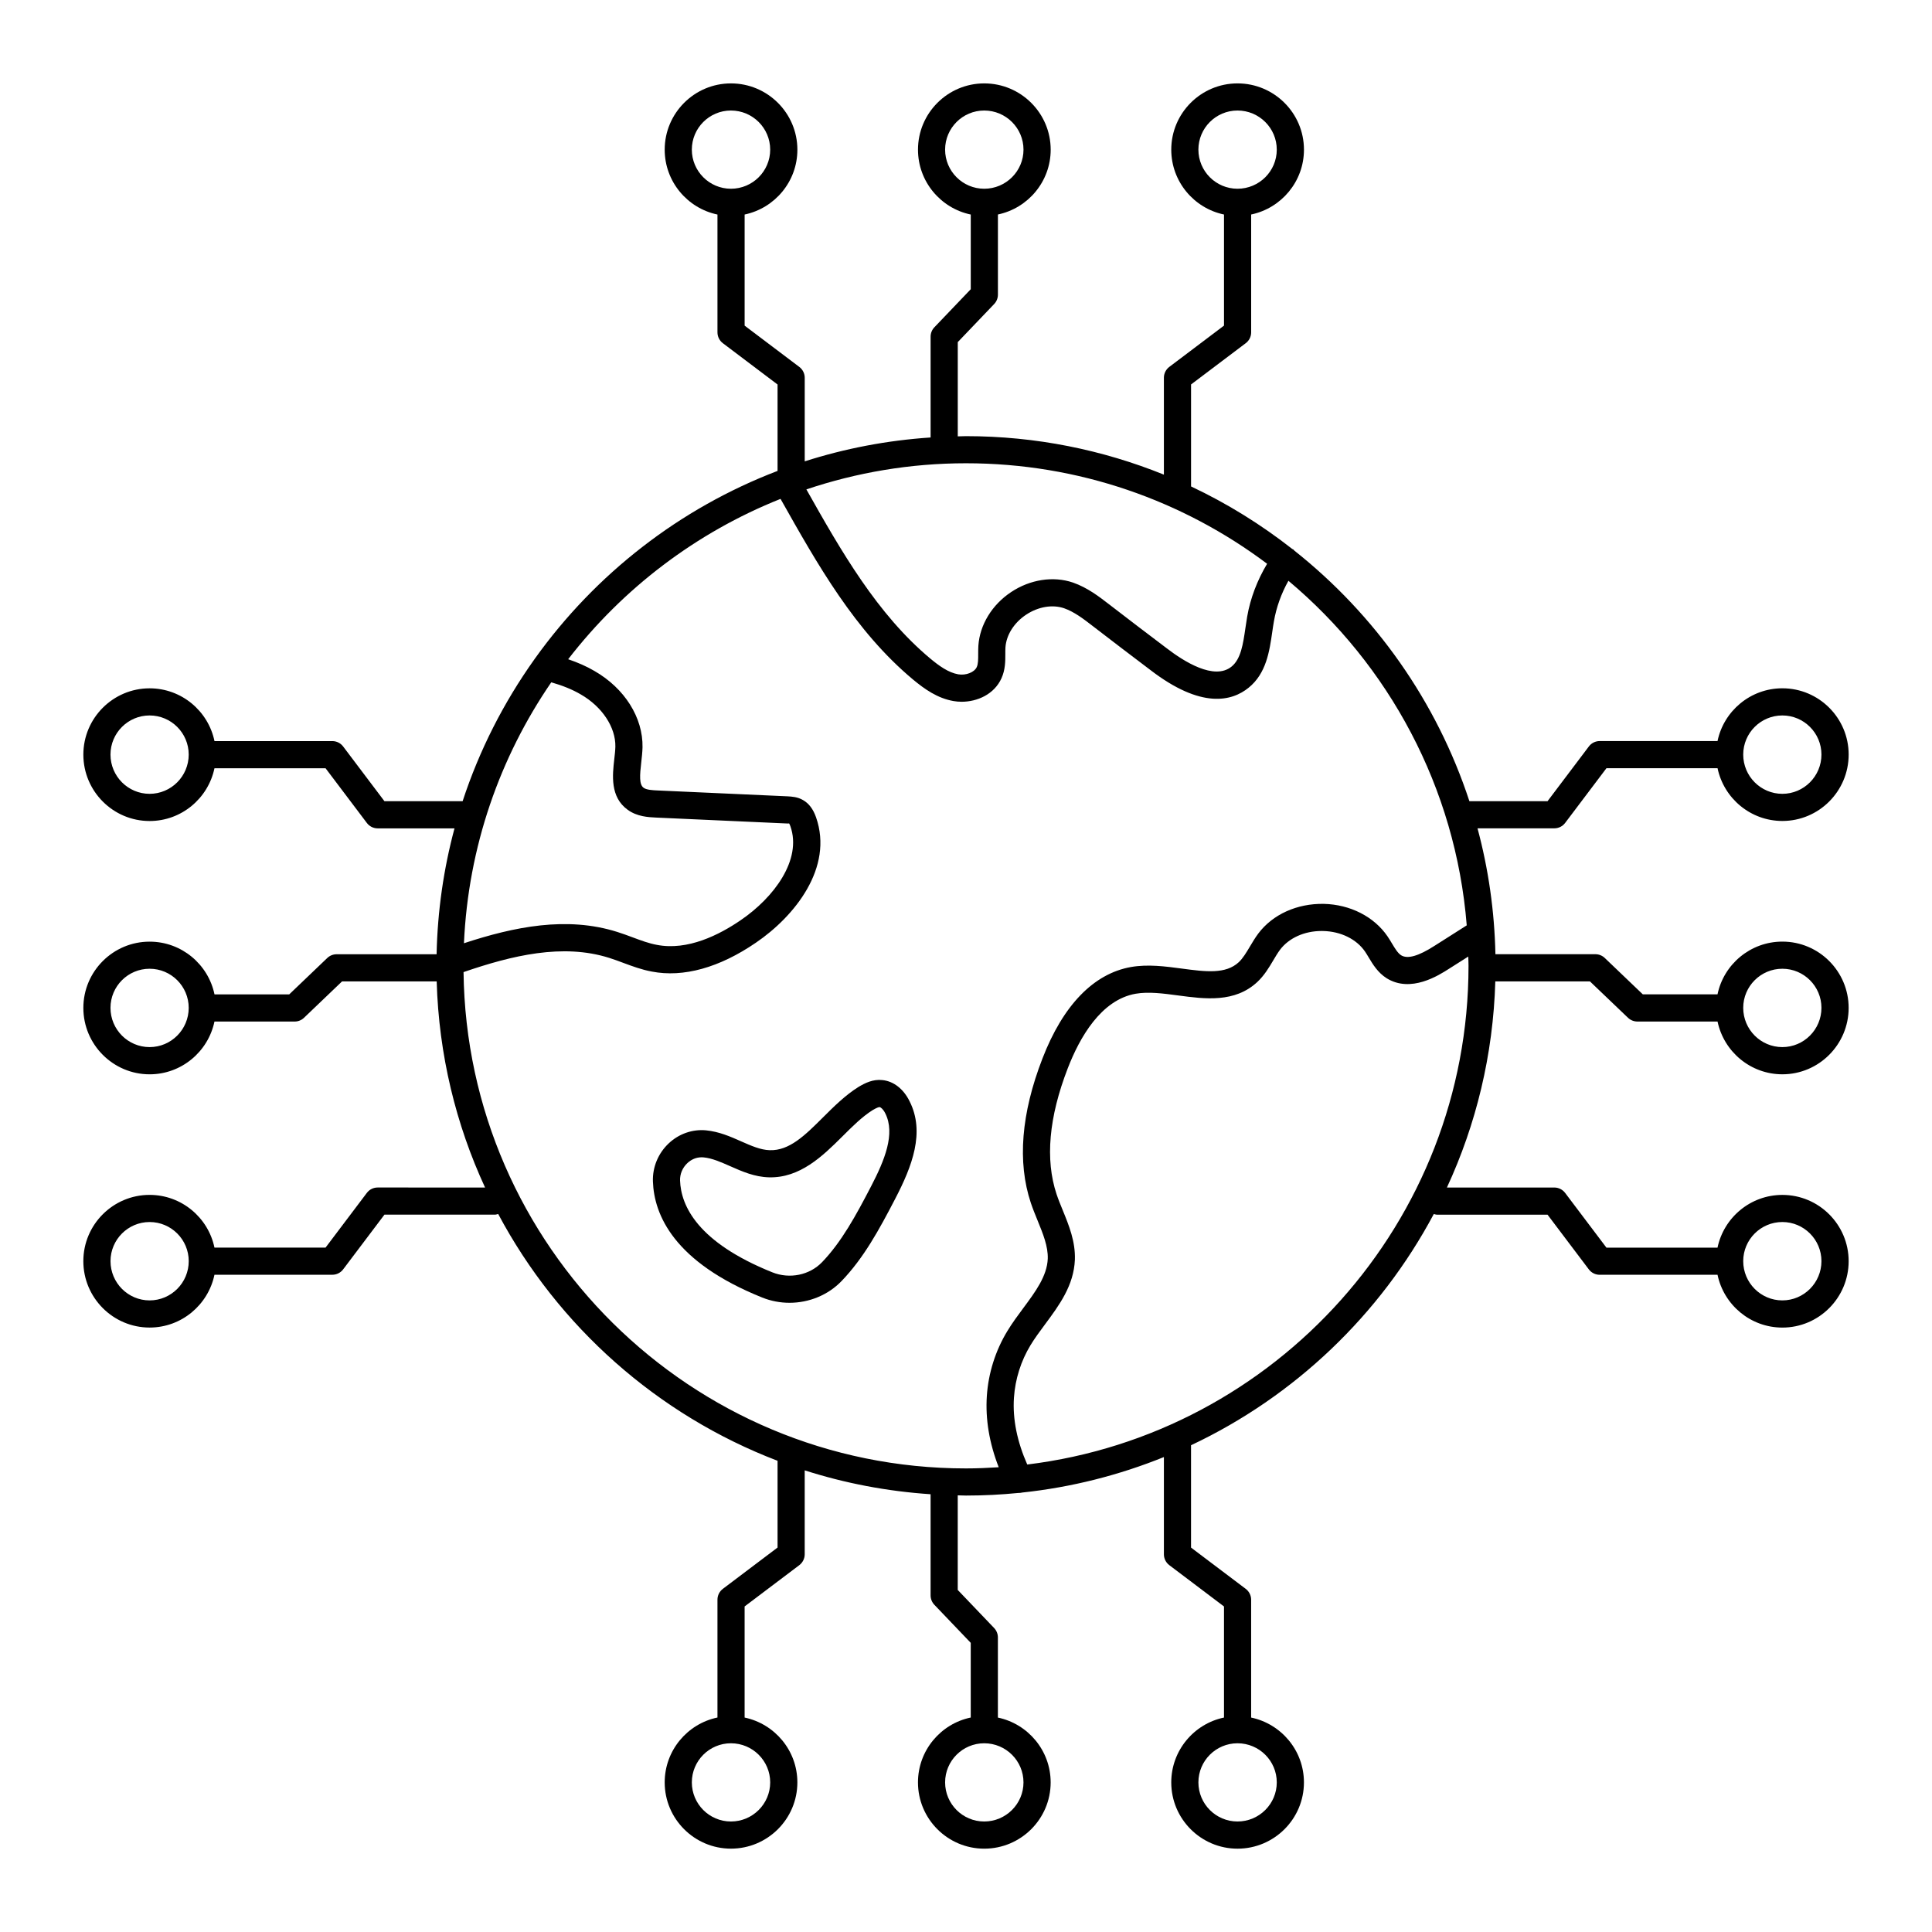 <?xml version="1.0" encoding="UTF-8"?>
<!-- Uploaded to: ICON Repo, www.svgrepo.com, Generator: ICON Repo Mixer Tools -->
<svg fill="#000000" width="800px" height="800px" version="1.1" viewBox="144 144 512 512" xmlns="http://www.w3.org/2000/svg">
 <g>
  <path d="m340.39 446.46c-2.856-1.262-5.801-2.566-9.297-2.91-3.574-0.336-7.172 0.91-9.863 3.445-2.801 2.629-4.328 6.309-4.199 10.094 0.297 8.855 5.566 21.383 28.965 30.773 2.336 0.938 4.797 1.391 7.234 1.391 5.144 0 10.199-2.019 13.809-5.777 5.824-6.059 9.891-13.477 14.23-21.844 4.426-8.523 7.941-17.551 3.781-25.781-1.605-3.285-4.262-5.34-7.231-5.621-2.453-0.262-4.5 0.742-6.293 1.809-3.531 2.207-6.531 5.199-9.438 8.094-4.754 4.746-8.914 8.855-14.109 8.676-2.418-0.062-4.93-1.176-7.59-2.348zm26.789-1.234c2.738-2.734 5.324-5.312 8.094-7.043 1.172-0.695 1.621-0.777 1.797-0.797 0.367 0.035 1.027 0.617 1.539 1.668 2.719 5.383-0.184 12.438-3.727 19.262-4.078 7.863-7.871 14.809-13.027 20.172-3.312 3.445-8.602 4.527-13.176 2.691-19.805-7.949-24.227-17.621-24.457-24.34v0.004c-0.055-1.715 0.648-3.394 1.938-4.606 1.066-1 2.375-1.543 3.789-1.543 0.18 0 0.359 0.008 0.543 0.027 2.246 0.223 4.551 1.242 6.992 2.32 3.18 1.406 6.469 2.859 10.285 2.961 8.203 0.227 14.215-5.598 19.41-10.777z"/>
  <path d="m244.09 458.7c-1.129 0-2.191 0.527-2.871 1.43l-10.945 14.5h-29.438c-1.66-7.969-8.734-13.973-17.191-13.973-9.68-0.004-17.559 7.875-17.559 17.559 0 9.703 7.879 17.598 17.562 17.598 8.449 0 15.52-6.012 17.188-13.992h31.234c1.129 0 2.191-0.527 2.871-1.43l10.945-14.5h29.27c0.309 0 0.586-0.102 0.871-0.176 15.879 29.812 42.191 53.238 74.035 65.406v22.992l-14.496 10.945c-0.898 0.68-1.43 1.742-1.43 2.871v31.227c-7.973 1.656-13.984 8.734-13.984 17.191 0 9.684 7.879 17.562 17.562 17.562 9.703 0 17.598-7.879 17.598-17.562 0-8.445-6.008-15.508-13.98-17.18v-29.445l14.496-10.945c0.898-0.684 1.43-1.746 1.43-2.871v-22.25c10.629 3.406 21.809 5.559 33.359 6.328v26.809c0 0.926 0.359 1.816 1 2.488l9.641 10.086v19.793c-7.973 1.656-13.984 8.734-13.984 17.191 0 9.684 7.879 17.562 17.562 17.562 9.707 0 17.602-7.879 17.602-17.562 0-8.445-6.008-15.508-13.984-17.18v-21.246c0-0.926-0.359-1.816-1-2.488l-9.641-10.086v-25.07c0.734 0.012 1.453 0.055 2.188 0.055 4.715 0 9.371-0.242 13.969-0.699 0.023 0 0.047 0.008 0.07 0.008 0.285 0 0.574-0.039 0.859-0.109 13.141-1.395 25.734-4.629 37.547-9.402v25.773c0 1.129 0.531 2.191 1.43 2.871l14.496 10.949v29.438c-7.969 1.66-13.977 8.734-13.977 17.188 0 9.684 7.879 17.562 17.562 17.562 9.707 0 17.602-7.879 17.602-17.562 0-8.449-6.012-15.516-13.992-17.184v-31.234c0-1.129-0.531-2.191-1.43-2.871l-14.5-10.945v-27.117c27.48-12.953 50.098-34.555 64.336-61.281 0.285 0.074 0.562 0.176 0.871 0.176h29.27l10.945 14.5c0.68 0.902 1.742 1.43 2.871 1.43h31.234c1.668 7.977 8.734 13.992 17.188 13.992 9.684 0 17.562-7.894 17.562-17.598 0-9.684-7.879-17.562-17.562-17.562-8.457 0-15.527 6.008-17.191 13.973h-29.438l-10.945-14.5c-0.68-0.902-1.742-1.43-2.871-1.43h-28.457c7.731-16.707 12.262-35.176 12.824-54.629h25.074l10.086 9.641c0.672 0.641 1.559 1 2.488 1h21.246c1.672 7.973 8.738 13.984 17.184 13.984 9.68-0.004 17.559-7.902 17.559-17.605 0-9.684-7.879-17.562-17.562-17.562-8.457 0-15.535 6.008-17.191 13.98h-19.793l-10.082-9.641c-0.672-0.641-1.559-1-2.488-1h-26.492c-0.25-11.512-1.875-22.684-4.746-33.359h20.352c1.129 0 2.191-0.527 2.871-1.43l10.945-14.5h29.445c1.672 7.973 8.738 13.98 17.184 13.98 9.684 0 17.562-7.894 17.562-17.598 0-9.684-7.879-17.562-17.562-17.562-8.457 0-15.535 6.012-17.191 13.984h-31.227c-1.129 0-2.191 0.527-2.871 1.43l-10.945 14.5h-20.715c-8.676-26.461-25.012-49.461-46.383-66.398-0.105-0.098-0.168-0.227-0.289-0.312-0.078-0.055-0.172-0.066-0.254-0.113-8.258-6.481-17.246-12.062-26.836-16.586v-27.023l14.5-10.945c0.898-0.672 1.43-1.734 1.43-2.863v-31.234c7.977-1.668 13.992-8.734 13.992-17.184-0.004-9.684-7.898-17.562-17.605-17.562-9.684 0-17.562 7.879-17.562 17.562 0 8.453 6.008 15.527 13.977 17.188v29.438l-14.5 10.945c-0.898 0.68-1.43 1.746-1.43 2.871v25.68c-16.215-6.555-33.906-10.199-52.441-10.199-0.73 0-1.453 0.043-2.184 0.055v-24.977l9.641-10.086c0.641-0.668 1-1.559 1-2.488v-21.246c7.973-1.672 13.984-8.734 13.984-17.18-0.004-9.684-7.902-17.562-17.605-17.562-9.684 0-17.562 7.879-17.562 17.562 0 8.457 6.012 15.531 13.984 17.191v19.793l-9.641 10.086c-0.641 0.668-1 1.559-1 2.488v26.715c-11.555 0.766-22.73 2.922-33.359 6.328v-22.152c0-1.129-0.531-2.191-1.43-2.871l-14.496-10.945v-29.445c7.973-1.672 13.98-8.734 13.98-17.18 0-9.691-7.898-17.57-17.602-17.57-9.684 0-17.562 7.879-17.562 17.562 0 8.457 6.012 15.531 13.984 17.191v31.227c0 1.129 0.531 2.191 1.43 2.871l14.496 10.945v22.898c-25.988 9.926-48.277 27.359-64.234 49.641-0.094 0.113-0.172 0.227-0.25 0.352-8.098 11.379-14.543 24.004-18.98 37.539h-20.715l-10.945-14.5c-0.68-0.902-1.742-1.43-2.871-1.43h-31.227c-1.656-7.973-8.734-13.984-17.191-13.984-9.68 0-17.559 7.883-17.559 17.566 0 9.703 7.879 17.598 17.562 17.598 8.445 0 15.512-6.008 17.184-13.98h29.445l10.945 14.5c0.68 0.902 1.742 1.43 2.871 1.43h20.352c-2.871 10.676-4.496 21.848-4.746 33.359h-26.492c-0.93 0-1.816 0.355-2.488 1l-10.082 9.641h-19.793c-1.656-7.973-8.734-13.98-17.191-13.98-9.688-0.008-17.566 7.871-17.566 17.555 0 9.703 7.879 17.602 17.562 17.602 8.445 0 15.512-6.008 17.184-13.984h21.246c0.93 0 1.816-0.355 2.488-1l10.082-9.641h25.074c0.562 19.453 5.094 37.922 12.824 54.629zm-60.441 29.918c-5.715 0-10.363-4.668-10.363-10.402 0-5.715 4.648-10.367 10.363-10.367 5.719 0 10.367 4.648 10.367 10.367 0 5.734-4.648 10.402-10.367 10.402zm164.46 127.73c0 5.715-4.668 10.367-10.402 10.367-5.715 0-10.363-4.648-10.363-10.367 0-5.715 4.648-10.363 10.363-10.363 5.734 0 10.402 4.648 10.402 10.363zm67.125 0c0 5.715-4.668 10.367-10.406 10.367-5.715 0-10.363-4.648-10.363-10.367 0-5.715 4.648-10.363 10.363-10.363 5.742 0 10.406 4.648 10.406 10.363zm67.125 0c0 5.715-4.668 10.367-10.406 10.367-5.715 0-10.363-4.648-10.363-10.367 0-5.715 4.648-10.363 10.363-10.363 5.738 0 10.406 4.648 10.406 10.363zm133.98-148.5c5.715 0 10.363 4.648 10.363 10.367 0 5.734-4.648 10.402-10.363 10.402-5.719 0-10.367-4.668-10.367-10.402 0-5.715 4.652-10.367 10.367-10.367zm0-67.121c5.715 0 10.363 4.648 10.363 10.363 0 5.738-4.648 10.402-10.363 10.402-5.719 0-10.367-4.668-10.367-10.402 0-5.715 4.652-10.363 10.367-10.363zm0-67.125c5.715 0 10.363 4.648 10.363 10.367 0 5.734-4.648 10.402-10.363 10.402-5.719 0-10.367-4.668-10.367-10.402 0-5.719 4.652-10.367 10.367-10.367zm-154.75-149.95c0-5.715 4.648-10.363 10.363-10.363 5.738 0 10.406 4.648 10.406 10.367 0 5.715-4.668 10.363-10.406 10.363-5.715-0.004-10.363-4.652-10.363-10.367zm-67.125 0c0-5.715 4.652-10.363 10.367-10.363 5.738 0 10.406 4.648 10.406 10.367 0 5.715-4.668 10.363-10.406 10.363-5.715-0.004-10.367-4.652-10.367-10.367zm-67.121 0c0-5.715 4.648-10.363 10.363-10.363 5.734 0 10.402 4.648 10.402 10.367 0 5.715-4.668 10.363-10.402 10.363-5.715-0.004-10.363-4.652-10.363-10.367zm-143.7 170.72c-5.715 0-10.363-4.668-10.363-10.402 0-5.715 4.648-10.367 10.363-10.367 5.719 0 10.367 4.648 10.367 10.367 0 5.734-4.648 10.402-10.367 10.402zm0 67.121c-5.715 0-10.363-4.664-10.363-10.402 0-5.715 4.648-10.363 10.363-10.363 5.719 0 10.367 4.648 10.367 10.363 0 5.738-4.648 10.402-10.367 10.402zm232.59 110.62c-2.66-6.031-3.906-11.98-3.527-17.703 0.332-4.926 1.852-9.742 4.394-13.926 1.121-1.844 2.449-3.637 3.859-5.535 3.75-5.059 7.625-10.289 7.898-17.133 0.156-4.82-1.562-9.039-3.231-13.117-0.578-1.414-1.156-2.82-1.629-4.234-3.043-9.172-2.047-20.391 2.969-33.348 3.133-8.121 8.801-18.141 17.992-19.766 3.422-0.594 7.266-0.078 11.324 0.461 7.012 0.938 14.965 1.996 20.938-3.59 1.848-1.738 3.094-3.836 4.188-5.68 0.578-0.973 1.156-1.953 1.812-2.844 2.367-3.133 6.465-4.977 11.027-4.977 0.129 0 0.262 0 0.402 0.004 4.695 0.109 8.852 2.16 11.109 5.465 0.332 0.488 0.637 1.004 0.945 1.516 1.137 1.891 2.418 4.031 4.766 5.531 6.414 3.996 13.816-0.754 16.598-2.543l4.32-2.738c0.242-0.152 0.48-0.305 0.723-0.461 0.016 0.82 0.062 1.633 0.062 2.457 0 67.938-51.141 124.12-116.94 132.16zm63.566-238.71c-2.598 4.344-4.438 9.109-5.285 14.012-0.172 0.984-0.316 1.996-0.465 3.012-0.613 4.227-1.191 8.223-3.676 10.227-4.59 3.742-12.68-1.398-17.121-4.809-5.176-3.891-10.305-7.828-15.422-11.762-2.519-1.945-5.652-4.363-9.477-5.695-5.211-1.781-11.348-0.84-16.395 2.516-5.059 3.359-8.301 8.66-8.68 14.211-0.043 0.711-0.047 1.434-0.047 2.152 0.004 1.426 0.004 2.656-0.379 3.512-0.633 1.398-2.875 2.269-4.91 1.922-2.625-0.457-5.086-2.258-7.344-4.125-14.129-11.781-23.703-28.551-32.898-44.879 13.297-4.469 27.508-6.926 42.289-6.926 29.914 0 57.551 9.918 79.809 26.633zm-128.95-17.199 0.066 0.117c9.672 17.176 19.664 34.938 35.078 47.789 3.035 2.512 6.43 4.938 10.707 5.68 0.691 0.121 1.418 0.184 2.152 0.184 4.129 0 8.633-1.961 10.562-6.25 1.012-2.266 1.012-4.492 1.008-6.457 0-0.578 0-1.156 0.031-1.691 0.227-3.301 2.273-6.547 5.481-8.676 3.203-2.125 6.977-2.758 10.066-1.703 2.703 0.941 5.211 2.879 7.434 4.594 5.144 3.953 10.293 7.902 15.457 11.789 13.5 10.371 21.602 8.258 26.016 4.668 4.664-3.773 5.516-9.625 6.258-14.785 0.137-0.949 0.273-1.891 0.438-2.812 0.648-3.727 1.961-7.379 3.844-10.738 26.574 22.289 44.32 54.742 47.254 91.316-1.379 0.883-2.762 1.766-4.156 2.644l-4.359 2.766c-4.273 2.746-7.18 3.574-8.875 2.516-0.887-0.566-1.637-1.82-2.434-3.144-0.371-0.625-0.75-1.25-1.164-1.859-3.57-5.231-9.887-8.449-16.895-8.617-7.086-0.121-13.512 2.766-17.355 7.856-0.824 1.109-1.535 2.297-2.238 3.481-0.941 1.578-1.828 3.07-2.926 4.109-3.477 3.25-8.844 2.535-15.062 1.707-4.43-0.59-9.016-1.199-13.516-0.418-9.902 1.75-18.02 10.145-23.465 24.262-5.633 14.555-6.672 27.41-3.082 38.227 0.527 1.566 1.16 3.117 1.793 4.672 1.445 3.535 2.809 6.875 2.703 10.137-0.188 4.602-3.25 8.734-6.496 13.105-1.441 1.945-2.934 3.957-4.223 6.086-3.137 5.164-5.016 11.102-5.426 17.18-0.41 6.191 0.664 12.527 3.148 18.895-2.879 0.184-5.769 0.312-8.688 0.312-72.883 0-132.25-58.855-133.14-131.53 12.848-4.418 26.277-7.66 38.586-3.773 1.25 0.391 2.477 0.852 3.703 1.309 2.414 0.898 4.914 1.832 7.598 2.32 8.359 1.629 17.926-1.02 27.617-7.668 10.258-6.984 20.578-19.867 15.918-33.199-0.762-2.188-1.906-3.691-3.426-4.559-1.445-0.863-3.016-0.949-4.125-1.012l-34.527-1.559c-1.203-0.055-2.848-0.137-3.617-0.699-1.207-0.871-1.035-3.25-0.629-6.777 0.152-1.332 0.297-2.66 0.332-3.949 0.152-7.879-4.742-15.641-12.738-20.234-2.066-1.215-4.394-2.234-6.965-3.113 14.512-18.781 33.91-33.582 56.281-42.496zm-60.758 48.617c3.027 0.863 5.613 1.914 7.832 3.215 5.66 3.254 9.258 8.699 9.156 13.84-0.027 1.059-0.16 2.18-0.289 3.305-0.48 4.234-1.141 10.031 3.543 13.414 2.496 1.832 5.516 1.977 7.527 2.07l34.531 1.559c0.312 0.016 0.785 0.047 0.695-0.051 0.008 0.008 0.164 0.184 0.383 0.809 3.106 8.871-4.375 18.887-13.18 24.879-5.629 3.859-14.039 8.141-22.223 6.535-2.102-0.383-4.199-1.164-6.418-1.992-1.348-0.504-2.699-1.004-4.066-1.43-13.398-4.234-27.328-1.375-40.633 2.996 1.141-25.574 9.52-49.289 23.141-69.148z"/>
 </g>
</svg>